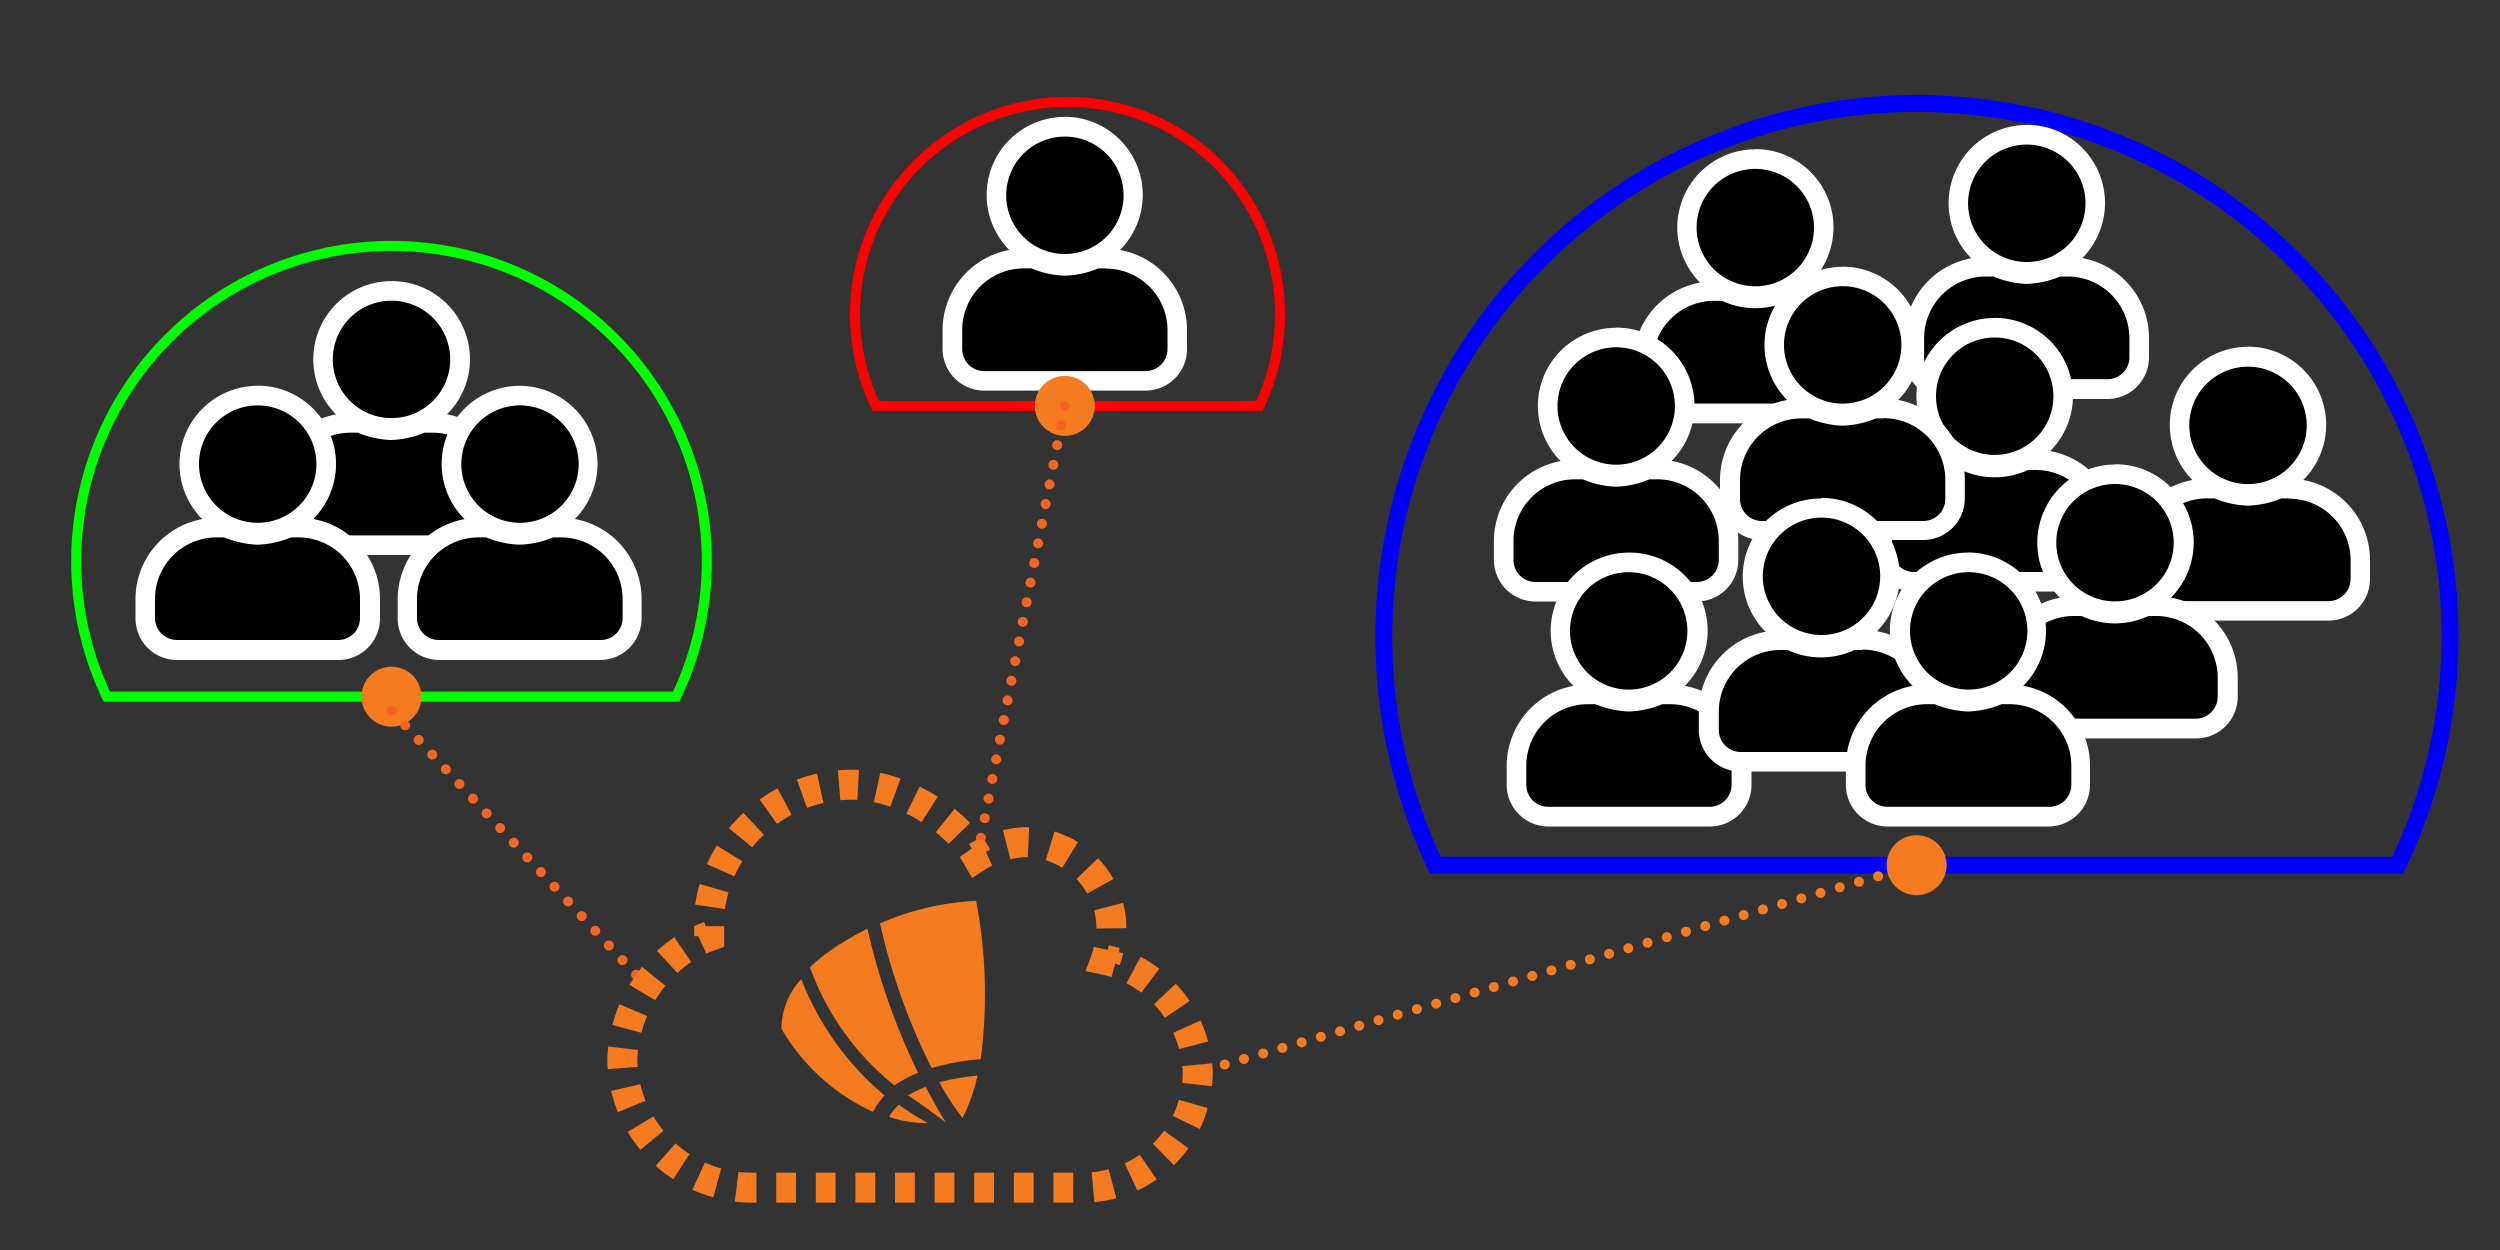 <svg id="Layer_1" data-name="Layer 1" xmlns="http://www.w3.org/2000/svg" xmlns:xlink="http://www.w3.org/1999/xlink" viewBox="0 0 250 125"><rect x="0" y="0" width="250" height="125" fill="#333333" stroke="none"/><defs><style>.cls-1,.cls-10,.cls-11,.cls-12,.cls-2,.cls-3,.cls-4,.cls-7,.cls-8,.cls-9{fill:none;}.cls-2{stroke:blue;stroke-width:1.69px;}.cls-10,.cls-11,.cls-12,.cls-2,.cls-3,.cls-4,.cls-9{stroke-miterlimit:10;}.cls-3{stroke:red;}.cls-4{stroke:lime;}.cls-5{fill:#fff;}.cls-6{fill:#f47b20;}.cls-7{stroke:#f26522;}.cls-7,.cls-8{stroke-linecap:round;stroke-linejoin:round;stroke-dasharray:0 2;}.cls-10,.cls-11,.cls-12,.cls-8,.cls-9{stroke:#f47b20;}.cls-10,.cls-11,.cls-12,.cls-9{stroke-width:3px;}.cls-10{stroke-dasharray:1.91 1.91;}.cls-11{stroke-dasharray:2.2 2.2;}.cls-12{stroke-dasharray:1.98 1.98;}.cls-13{clip-path:url(#clip-path);}.cls-14{clip-path:url(#clip-path-2);}</style><clipPath id="clip-path"><rect class="cls-1" x="78.17" y="90.08" width="20.36" height="22.24"/></clipPath><clipPath id="clip-path-2"><rect class="cls-1" x="78.17" y="90.08" width="20.36" height="22.24"/></clipPath></defs><path class="cls-2" d="M245,63.59A53.31,53.31,0,1,0,143.53,86.52h96.25A53,53,0,0,0,245,63.59Z"/><path class="cls-3" d="M128,31.45a21.25,21.25,0,1,0-40.43,9.14h38.37A21.19,21.19,0,0,0,128,31.45Z"/><path class="cls-4" d="M70.68,56.1a31.53,31.53,0,1,0-60,13.57H67.62A31.44,31.44,0,0,0,70.68,56.1Z"/><path d="M216.73,61.11a3.17,3.17,0,0,1-3.18-3.17V56a7.14,7.14,0,0,1,7.14-7.14h1l.19.09a6.93,6.93,0,0,0,5.86,0l.2-.09h1A7.15,7.15,0,0,1,236,56v1.91a3.18,3.18,0,0,1-3.18,3.17Zm8.06-11.73a6.85,6.85,0,1,1,6.85-6.84A6.85,6.85,0,0,1,224.79,49.38Z"/><path class="cls-5" d="M224.79,36.67a5.87,5.87,0,1,1-5.86,5.87,5.87,5.87,0,0,1,5.86-5.87m4.11,13.2A6.16,6.16,0,0,1,235.06,56v1.91a2.21,2.21,0,0,1-2.2,2.2H216.73a2.2,2.2,0,0,1-2.2-2.2V56a6.16,6.16,0,0,1,6.16-6.16h.76a9.63,9.63,0,0,0,3.34.73,9.53,9.53,0,0,0,3.34-.73h.77m-4.11-15.16A7.82,7.82,0,0,0,219.24,48a8.15,8.15,0,0,0-6.67,8v1.91a4.16,4.16,0,0,0,4.16,4.15h16.13A4.15,4.15,0,0,0,237,57.94V56a8.14,8.14,0,0,0-6.67-8,7.81,7.81,0,0,0-5.55-13.33Z"/><path d="M167.46,41.33a3.18,3.18,0,0,1-3.17-3.18V36.24a7.14,7.14,0,0,1,7.13-7.13h1l.2.09a7,7,0,0,0,5.86,0l.2-.09h1a7.14,7.14,0,0,1,7.13,7.13v1.91a3.18,3.18,0,0,1-3.17,3.18Zm8.07-11.73a6.85,6.85,0,1,1,6.84-6.85A6.85,6.85,0,0,1,175.53,29.6Z"/><path class="cls-5" d="M175.53,16.89a5.87,5.87,0,1,1-5.87,5.86,5.86,5.86,0,0,1,5.87-5.86m4.11,13.19a6.17,6.17,0,0,1,6.15,6.16v1.91a2.19,2.19,0,0,1-2.19,2.2H167.46a2.2,2.2,0,0,1-2.2-2.2V36.24a6.17,6.17,0,0,1,6.16-6.16h.77a7.91,7.91,0,0,0,6.68,0h.77m-4.11-15.15A7.82,7.82,0,0,0,170,28.26a8.12,8.12,0,0,0-6.67,8v1.91a4.16,4.16,0,0,0,4.15,4.16H183.6a4.16,4.16,0,0,0,4.15-4.16V36.24a8.12,8.12,0,0,0-6.67-8,7.82,7.82,0,0,0-5.55-13.33Z"/><path d="M194.61,38.9a3.19,3.19,0,0,1-3.18-3.18V33.81a7.15,7.15,0,0,1,7.14-7.13h1l.2.09a7,7,0,0,0,5.86,0l.19-.09h1a7.14,7.14,0,0,1,7.14,7.13v1.91a3.18,3.18,0,0,1-3.18,3.18Zm8.07-11.73a6.85,6.85,0,1,1,6.84-6.85A6.85,6.85,0,0,1,202.68,27.17Z"/><path class="cls-5" d="M202.68,14.46a5.87,5.87,0,1,1-5.87,5.86,5.86,5.86,0,0,1,5.87-5.86m4.1,13.19a6.18,6.18,0,0,1,6.16,6.16v1.91a2.19,2.19,0,0,1-2.2,2.2H194.61a2.2,2.2,0,0,1-2.2-2.2V33.81a6.18,6.18,0,0,1,6.16-6.16h.77a9.32,9.32,0,0,0,3.34.74,9.42,9.42,0,0,0,3.34-.74h.76m-4.1-15.15a7.82,7.82,0,0,0-5.55,13.33,8.12,8.12,0,0,0-6.67,8v1.91a4.16,4.16,0,0,0,4.15,4.16h16.13a4.17,4.17,0,0,0,4.16-4.16V33.81a8.12,8.12,0,0,0-6.67-8,7.82,7.82,0,0,0-5.55-13.33Z"/><path d="M153.55,59.18A3.19,3.19,0,0,1,150.37,56V54.09A7.16,7.16,0,0,1,157.51,47h1l.19.09a7,7,0,0,0,5.87,0l.19-.09h1a7.16,7.16,0,0,1,7.14,7.14V56a3.19,3.19,0,0,1-3.18,3.18Zm8.06-11.74a6.85,6.85,0,1,1,6.85-6.84A6.85,6.85,0,0,1,161.61,47.44Z"/><path class="cls-5" d="M161.61,34.73a5.87,5.87,0,1,1-5.86,5.87,5.87,5.87,0,0,1,5.86-5.87m4.11,13.2a6.16,6.16,0,0,1,6.16,6.16V56a2.21,2.21,0,0,1-2.2,2.2H153.55a2.2,2.2,0,0,1-2.2-2.2V54.09a6.16,6.16,0,0,1,6.16-6.16h.76a9.42,9.42,0,0,0,3.34.74,9.32,9.32,0,0,0,3.34-.74h.77m-4.11-15.15a7.82,7.82,0,0,0-5.55,13.33,8.13,8.13,0,0,0-6.67,8V56a4.16,4.16,0,0,0,4.16,4.15h16.13A4.15,4.15,0,0,0,173.83,56V54.09a8.12,8.12,0,0,0-6.67-8,7.81,7.81,0,0,0-5.55-13.33Z"/><path d="M191.4,58.19A3.18,3.18,0,0,1,188.22,55V53.11A7.16,7.16,0,0,1,195.36,46h1l.2.09a6.93,6.93,0,0,0,5.86,0l.19-.09h1a7.15,7.15,0,0,1,7.13,7.14V55a3.17,3.17,0,0,1-3.17,3.17Zm8.07-11.73a6.85,6.85,0,1,1,6.84-6.84A6.85,6.85,0,0,1,199.47,46.46Z"/><path class="cls-5" d="M199.47,33.75a5.87,5.87,0,1,1-5.87,5.87,5.87,5.87,0,0,1,5.87-5.87M203.58,47a6.16,6.16,0,0,1,6.15,6.16V55a2.2,2.2,0,0,1-2.19,2.2H191.4a2.21,2.21,0,0,1-2.2-2.2V53.11A6.16,6.16,0,0,1,195.36,47h.77a8,8,0,0,0,6.68,0h.77M199.47,31.8a7.81,7.81,0,0,0-5.55,13.32,8.14,8.14,0,0,0-6.67,8V55a4.15,4.15,0,0,0,4.15,4.15h16.14A4.15,4.15,0,0,0,211.69,55V53.11a8.14,8.14,0,0,0-6.67-8,7.81,7.81,0,0,0-5.55-13.32Z"/><path d="M154.83,81.66a3.19,3.19,0,0,1-3.18-3.18v-1.9a7.14,7.14,0,0,1,7.14-7.14h1l.19.09a7,7,0,0,0,5.87,0l.19-.09h1a7.15,7.15,0,0,1,7.14,7.14v1.9A3.19,3.19,0,0,1,171,81.66Zm8.06-11.73a6.85,6.85,0,1,1,6.85-6.85A6.85,6.85,0,0,1,162.89,69.93Z"/><path class="cls-5" d="M162.89,57.22A5.87,5.87,0,1,1,157,63.08a5.86,5.86,0,0,1,5.86-5.86M167,70.42a6.16,6.16,0,0,1,6.16,6.16v1.9a2.2,2.2,0,0,1-2.2,2.2H154.83a2.19,2.19,0,0,1-2.2-2.2v-1.9a6.16,6.16,0,0,1,6.16-6.16h.76a9.63,9.63,0,0,0,3.34.73,9.53,9.53,0,0,0,3.34-.73H167m-4.11-15.16a7.82,7.82,0,0,0-5.55,13.33,8.13,8.13,0,0,0-6.67,8v1.9a4.17,4.17,0,0,0,4.16,4.16H171a4.16,4.16,0,0,0,4.15-4.16v-1.9a8.12,8.12,0,0,0-6.67-8,7.81,7.81,0,0,0-5.55-13.33Z"/><path d="M176.2,53.06A3.18,3.18,0,0,1,173,49.88V48a7.14,7.14,0,0,1,7.14-7.14h1l.19.09a7,7,0,0,0,5.87,0l.19-.09h1A7.15,7.15,0,0,1,195.51,48v1.9a3.18,3.18,0,0,1-3.18,3.18Zm8.06-11.73a6.85,6.85,0,1,1,6.85-6.85A6.85,6.85,0,0,1,184.26,41.33Z"/><path class="cls-5" d="M184.26,28.62a5.87,5.87,0,1,1-5.86,5.86,5.87,5.87,0,0,1,5.86-5.86m4.11,13.2A6.16,6.16,0,0,1,194.53,48v1.9a2.2,2.2,0,0,1-2.2,2.2H176.2a2.19,2.19,0,0,1-2.2-2.2V48a6.16,6.16,0,0,1,6.16-6.16h.76a9.63,9.63,0,0,0,3.34.73,9.53,9.53,0,0,0,3.34-.73h.77m-4.11-15.16A7.82,7.82,0,0,0,178.71,40,8.14,8.14,0,0,0,172,48v1.9A4.17,4.17,0,0,0,176.2,54h16.13a4.16,4.16,0,0,0,4.15-4.16V48a8.13,8.13,0,0,0-6.67-8,7.82,7.82,0,0,0-5.55-13.33Z"/><path d="M174.08,76.21A3.19,3.19,0,0,1,170.9,73V71.12A7.16,7.16,0,0,1,178,64h1l.19.09a7,7,0,0,0,5.87,0l.19-.09h1a7.16,7.16,0,0,1,7.14,7.14V73a3.19,3.19,0,0,1-3.18,3.18Zm8.07-11.74A6.84,6.84,0,1,1,189,57.63,6.85,6.85,0,0,1,182.15,64.47Z"/><path class="cls-5" d="M182.15,51.76a5.87,5.87,0,1,1-5.87,5.87,5.87,5.87,0,0,1,5.87-5.87m4.1,13.2a6.16,6.16,0,0,1,6.16,6.16V73a2.2,2.2,0,0,1-2.2,2.2H174.08a2.2,2.2,0,0,1-2.2-2.2V71.12A6.16,6.16,0,0,1,178,65h.76a7.93,7.93,0,0,0,6.69,0h.76m-4.1-15.15a7.81,7.81,0,0,0-5.55,13.33,8.13,8.13,0,0,0-6.68,8V73a4.16,4.16,0,0,0,4.16,4.15h16.13A4.16,4.16,0,0,0,194.37,73V71.12a8.13,8.13,0,0,0-6.67-8,7.82,7.82,0,0,0-5.55-13.33Z"/><path d="M31.08,54.51a3.17,3.17,0,0,1-3.17-3.17V49.43A7.14,7.14,0,0,1,35,42.29h1l.19.09a8.66,8.66,0,0,0,2.93.65,8.66,8.66,0,0,0,2.93-.65l.2-.09h1a7.14,7.14,0,0,1,7.13,7.14v1.91a3.17,3.17,0,0,1-3.17,3.17Zm8.07-11.73A6.85,6.85,0,1,1,46,35.94,6.85,6.85,0,0,1,39.15,42.78Z"/><path class="cls-5" d="M39.15,30.07a5.87,5.87,0,1,1-5.87,5.87,5.87,5.87,0,0,1,5.87-5.87m4.11,13.2a6.16,6.16,0,0,1,6.16,6.16v1.91a2.21,2.21,0,0,1-2.2,2.2H31.08a2.2,2.2,0,0,1-2.19-2.2V49.43A6.16,6.16,0,0,1,35,43.27h.77a9.63,9.63,0,0,0,3.34.73,9.58,9.58,0,0,0,3.34-.73h.77M39.15,28.11A7.82,7.82,0,0,0,33.6,41.44a8.14,8.14,0,0,0-6.67,8v1.91a4.15,4.15,0,0,0,4.15,4.15H47.22a4.15,4.15,0,0,0,4.15-4.15V49.43a8.14,8.14,0,0,0-6.67-8A7.75,7.75,0,0,0,47,35.94a7.83,7.83,0,0,0-7.82-7.83Z"/><path d="M43.9,65a3.18,3.18,0,0,1-3.18-3.18V59.9a7.14,7.14,0,0,1,7.14-7.14h1l.19.09a8.76,8.76,0,0,0,2.94.64,8.76,8.76,0,0,0,2.93-.64l.19-.09h1a7.14,7.14,0,0,1,7.14,7.14v1.9A3.18,3.18,0,0,1,60,65ZM52,53.25a6.85,6.85,0,1,1,6.84-6.84A6.85,6.85,0,0,1,52,53.25Z"/><path class="cls-5" d="M52,40.54a5.87,5.87,0,1,1-5.87,5.87A5.87,5.87,0,0,1,52,40.54m4.1,13.2a6.16,6.16,0,0,1,6.16,6.16v1.9A2.19,2.19,0,0,1,60,64H43.9a2.19,2.19,0,0,1-2.2-2.2V59.9a6.16,6.16,0,0,1,6.16-6.16h.76a9.63,9.63,0,0,0,3.35.73,9.63,9.63,0,0,0,3.34-.73h.76M52,38.58a7.81,7.81,0,0,0-5.55,13.33,8.16,8.16,0,0,0-6.68,8v1.9A4.16,4.16,0,0,0,43.9,66H60a4.16,4.16,0,0,0,4.16-4.16V59.9a8.15,8.15,0,0,0-6.67-8A7.82,7.82,0,0,0,52,38.58Z"/><path d="M98.42,38.11a3.19,3.19,0,0,1-3.18-3.18V33a7.15,7.15,0,0,1,7.14-7.14h1l.19.09a7,7,0,0,0,5.87,0l.19-.09h1A7.16,7.16,0,0,1,117.73,33v1.91a3.19,3.19,0,0,1-3.18,3.18Zm8.06-11.74a6.85,6.85,0,1,1,6.85-6.84A6.85,6.85,0,0,1,106.48,26.37Z"/><path class="cls-5" d="M106.48,13.66a5.87,5.87,0,1,1-5.86,5.87,5.87,5.87,0,0,1,5.86-5.87m4.11,13.2A6.16,6.16,0,0,1,116.75,33v1.91a2.21,2.21,0,0,1-2.2,2.2H98.42a2.2,2.2,0,0,1-2.2-2.2V33a6.16,6.16,0,0,1,6.16-6.16h.76a9.41,9.41,0,0,0,3.34.73,9.31,9.31,0,0,0,3.34-.73h.77m-4.11-15.15A7.81,7.81,0,0,0,100.93,25a8.15,8.15,0,0,0-6.67,8v1.91a4.16,4.16,0,0,0,4.16,4.15h16.13a4.15,4.15,0,0,0,4.15-4.15V33A8.14,8.14,0,0,0,112,25a7.81,7.81,0,0,0-5.55-13.32Z"/><path d="M203.43,72.85a3.18,3.18,0,0,1-3.17-3.18V67.76a7.16,7.16,0,0,1,7.13-7.14h1l.2.09a6.93,6.93,0,0,0,5.86,0l.2-.09h1a7.16,7.16,0,0,1,7.13,7.14v1.91a3.18,3.18,0,0,1-3.17,3.18Zm8.07-11.74a6.84,6.84,0,1,1,6.84-6.84A6.85,6.85,0,0,1,211.5,61.11Z"/><path class="cls-5" d="M211.5,48.4a5.87,5.87,0,1,1-5.87,5.87,5.87,5.87,0,0,1,5.87-5.87m4.11,13.2a6.16,6.16,0,0,1,6.16,6.16v1.91a2.21,2.21,0,0,1-2.2,2.2H203.43a2.21,2.21,0,0,1-2.2-2.2V67.76a6.16,6.16,0,0,1,6.16-6.16h.77a7.91,7.91,0,0,0,6.68,0h.77M211.5,46.45A7.82,7.82,0,0,0,206,59.78a8.12,8.12,0,0,0-6.67,8v1.91a4.15,4.15,0,0,0,4.15,4.15h16.14a4.15,4.15,0,0,0,4.15-4.15V67.76a8.12,8.12,0,0,0-6.67-8,7.82,7.82,0,0,0-5.55-13.33Z"/><path d="M188.75,81.66a3.18,3.18,0,0,1-3.18-3.18v-1.9a7.14,7.14,0,0,1,7.14-7.14h1l.19.09a7,7,0,0,0,5.86,0l.2-.09h1a7.14,7.14,0,0,1,7.13,7.14v1.9a3.18,3.18,0,0,1-3.17,3.18Zm8.06-11.73a6.85,6.85,0,1,1,6.85-6.85A6.85,6.85,0,0,1,196.81,69.93Z"/><path class="cls-5" d="M196.81,57.22A5.87,5.87,0,1,1,191,63.08a5.86,5.86,0,0,1,5.86-5.86m4.11,13.2a6.16,6.16,0,0,1,6.16,6.16v1.9a2.2,2.2,0,0,1-2.2,2.2H188.75a2.19,2.19,0,0,1-2.2-2.2v-1.9a6.16,6.16,0,0,1,6.16-6.16h.76a9.63,9.63,0,0,0,3.34.73,9.53,9.53,0,0,0,3.34-.73h.77m-4.11-15.16a7.82,7.82,0,0,0-5.55,13.33,8.12,8.12,0,0,0-6.67,8v1.9a4.16,4.16,0,0,0,4.16,4.16h16.13A4.16,4.16,0,0,0,209,78.48v-1.9a8.12,8.12,0,0,0-6.67-8,7.82,7.82,0,0,0-5.55-13.33Z"/><path d="M17.7,65a3.18,3.18,0,0,1-3.18-3.18V59.9a7.15,7.15,0,0,1,7.14-7.14h1l.2.09a8.65,8.65,0,0,0,2.93.64,8.65,8.65,0,0,0,2.93-.64l.19-.09h1A7.14,7.14,0,0,1,37,59.9v1.9A3.18,3.18,0,0,1,33.83,65Zm8.07-11.73a6.85,6.85,0,1,1,6.84-6.84A6.85,6.85,0,0,1,25.77,53.25Z"/><path class="cls-5" d="M25.77,40.54a5.87,5.87,0,1,1-5.87,5.87,5.86,5.86,0,0,1,5.87-5.87m4.1,13.2A6.16,6.16,0,0,1,36,59.9v1.9a2.19,2.19,0,0,1-2.2,2.2H17.7a2.2,2.2,0,0,1-2.2-2.2V59.9a6.16,6.16,0,0,1,6.16-6.16h.77a9.53,9.53,0,0,0,3.34.73,9.63,9.63,0,0,0,3.34-.73h.76m-4.1-15.16a7.82,7.82,0,0,0-5.55,13.33,8.14,8.14,0,0,0-6.67,8v1.9A4.15,4.15,0,0,0,17.7,66H33.83A4.16,4.16,0,0,0,38,61.8V59.9a8.14,8.14,0,0,0-6.67-8,7.82,7.82,0,0,0-5.55-13.33Z"/><circle class="cls-6" cx="39.15" cy="69.67" r="3"/><circle class="cls-6" cx="106.48" cy="40.59" r="3"/><circle class="cls-6" cx="191.66" cy="86.52" r="3"/><line class="cls-7" x1="39.15" y1="71.06" x2="64.64" y2="98.6"/><line class="cls-7" x1="106.48" y1="40.59" x2="97.55" y2="86.56"/><line class="cls-8" x1="191.66" y1="86.52" x2="119.77" y2="107.23"/><path class="cls-9" d="M70,94c.3-.14.61-.27.92-.38,0-.24,0-.49,0-.73h0v-.27"/><path class="cls-10" d="M71,90.68A14.39,14.39,0,0,1,85.26,78.47c4,0,8.66,2.4,11.34,5.62"/><path class="cls-9" d="M97.18,84.84a9.88,9.88,0,0,1,.54.84,7.08,7.08,0,0,1,.87-.48"/><path class="cls-11" d="M100.67,84.48a8.05,8.05,0,0,1,1.84-.26,8.64,8.64,0,0,1,8.63,8.63h0a7.22,7.22,0,0,1-.09,1.07"/><path class="cls-9" d="M110.85,95a7.4,7.4,0,0,1-.29,1c.33.07.65.15,1,.25"/><path class="cls-12" d="M113.36,97a12.1,12.1,0,0,1,6.41,10.26,11.52,11.52,0,0,1-11.51,11.51H75.17a13,13,0,0,1-12.94-12.95,14,14,0,0,1,6.86-11.38"/><g id="_Logo_ClawOnly"><g class="cls-13"><g class="cls-14"><path class="cls-6" d="M93.93,108.23a25.67,25.67,0,0,0,2.33,3.57,18.83,18.83,0,0,0,1.49-4.24,22.49,22.49,0,0,0-3.82.67"/><path class="cls-6" d="M90.78,109.52c2,1.34,3.8,2.72,3.8,2.72-.57-.88-1.55-2.64-2-3.55a12.17,12.17,0,0,0-1.76.83"/><path class="cls-6" d="M88.9,111.68a11.69,11.69,0,0,0,3.9.64,26.45,26.45,0,0,1-2.89-1.84,4.5,4.5,0,0,0-1,1.2"/><path class="cls-6" d="M80.15,97.89a7.25,7.25,0,0,0-2,5,20.43,20.43,0,0,0,9.16,8.3,6.54,6.54,0,0,1,1.15-1.64,28.81,28.81,0,0,1-8.34-11.65"/><path class="cls-6" d="M91.81,107.28a65.9,65.9,0,0,1-5.07-14.42C82.46,95.06,81,96.74,81,96.74a26.72,26.72,0,0,0,8.44,11.8,12.52,12.52,0,0,1,2.37-1.26"/><path class="cls-6" d="M98.07,105.92a49.87,49.87,0,0,0-.46-15.84A27.5,27.5,0,0,0,88,92.34a62.14,62.14,0,0,0,5.17,14.47,22.66,22.66,0,0,1,4.91-.89"/></g></g></g></svg>
